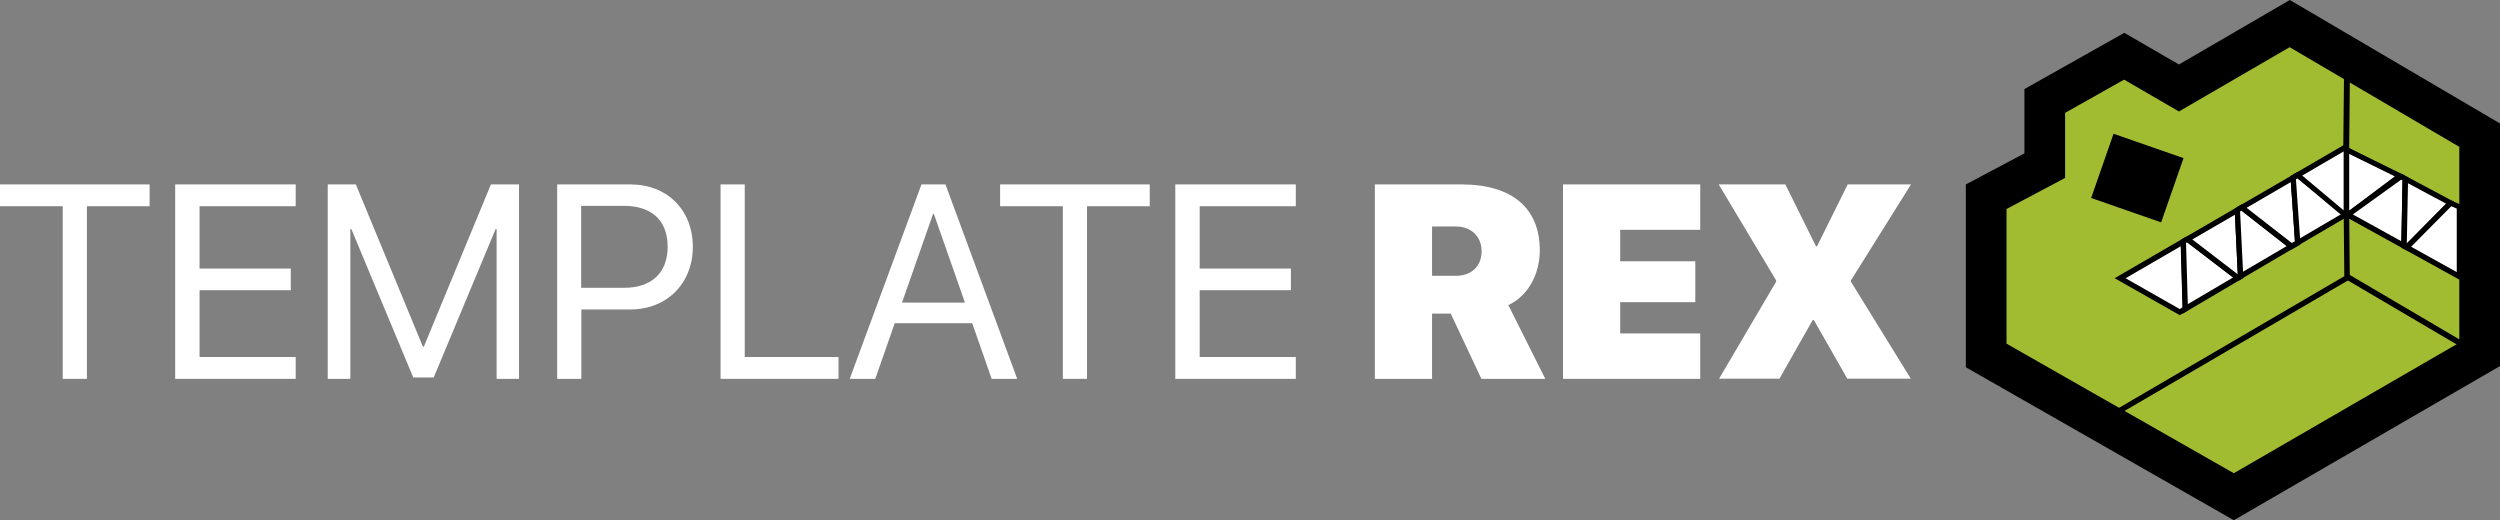 <?xml version="1.0" encoding="UTF-8"?><svg id="Capa_1" xmlns="http://www.w3.org/2000/svg" viewBox="0 0 127.16 26.46"><rect x="0" y="0" width="127.16" height="26.46" fill="#808080" stroke="none"/><defs><style>.cls-1{fill:#fff;}.cls-2{fill:#a1bc31;}</style></defs><path class="cls-1" d="M3.19,19.27v-8.78H0v-1.11h7.61v1.11h-3.19v8.78h-1.23Z"/><path class="cls-1" d="M15.04,19.27h-6.13v-9.89h6.13v1.11h-4.89v3.17h4.64v1.1h-4.64v3.4h4.89v1.11Z"/><path class="cls-1" d="M26.41,19.27h-1.15v-7.62h-.05l-3.15,7.55h-1.04l-3.15-7.55h-.05v7.62h-1.15v-9.89h1.43l3.41,8.25h.05l3.41-8.25h1.43v9.89Z"/><path class="cls-1" d="M32.07,9.38c1.86,0,3.17,1.3,3.17,3.17s-1.32,3.19-3.18,3.19h-2.49v3.53h-1.23v-9.89h3.74ZM29.56,14.64h2.18c1.41,0,2.22-.77,2.22-2.09s-.8-2.08-2.22-2.08h-2.18v4.17Z"/><path class="cls-1" d="M42.65,19.27h-6v-9.89h1.23v8.78h4.77v1.11Z"/><path class="cls-1" d="M49.44,16.44h-3.93l-.99,2.83h-1.3l3.65-9.89h1.22l3.65,9.89h-1.3l-.99-2.83ZM45.87,15.39h3.21l-1.58-4.51h-.04l-1.58,4.51Z"/><path class="cls-1" d="M54.06,19.27v-8.78h-3.19v-1.11h7.61v1.11h-3.19v8.78h-1.23Z"/><path class="cls-1" d="M65.91,19.27h-6.13v-9.89h6.13v1.11h-4.89v3.17h4.64v1.1h-4.64v3.4h4.89v1.11Z"/><path class="cls-1" d="M72.84,19.27h-2.91v-9.89h4.39c2.64,0,4,1.24,4,3.36,0,1.16-.56,2.29-1.6,2.78l1.88,3.75h-3.25l-1.56-3.32h-.95v3.32ZM72.84,14.03h1.2c.82,0,1.32-.5,1.32-1.25s-.53-1.26-1.31-1.26h-1.21v2.51Z"/><path class="cls-1" d="M86.48,19.27h-6.98v-9.89h6.98v2.31h-4.07v1.6h3.82v2.08h-3.82v1.59h4.07v2.31Z"/><path class="cls-1" d="M90.34,14.31v-.05l-2.92-4.88h3.39l1.56,3.15h.05l1.56-3.15h3.22l-3.06,4.89v.05l3.05,4.94h-3.23l-1.7-2.98h-.06l-1.69,2.98h-3.07l2.91-4.95Z"/><polygon points="116.47 0 110.83 3.28 108.05 1.67 102.97 4.53 102.97 7.8 99.99 9.38 99.99 18.68 113.62 26.46 127.16 18.62 127.16 6.28 116.47 0"/><polygon class="cls-2" points="113.62 24.07 125.09 17.43 125.09 14.07 119.35 10.89 110.87 15.88 107.83 14.15 119.35 7.47 125.09 10.46 125.09 7.47 116.46 2.4 110.83 5.67 108.04 4.05 105.04 5.74 105.04 9.05 102.06 10.63 102.06 17.48 113.62 24.07"/><rect x="106.83" y="7.32" width="3.77" height="3.46" transform="translate(9.03 -35.26) rotate(19.21)"/><polygon points="107.74 21.09 107.6 20.85 119.24 14.05 119.21 10.89 119.49 10.89 119.52 14.21 107.74 21.09"/><line x1="125.3" y1="17.55" x2="119.31" y2="14.03"/><rect x="122.16" y="12.32" width=".29" height="6.94" transform="translate(46.69 113.21) rotate(-59.54)"/><line x1="119.38" y1="3.88" x2="119.34" y2="7.61"/><rect x="117.49" y="5.59" width="3.74" height=".3" transform="translate(112.45 125.05) rotate(-89.44)"/><polygon class="cls-1" points="107.83 14.15 111.05 12.28 111.15 15.71 110.87 15.88 107.83 14.15"/><path d="M110.87,16.03l-3.31-1.88,3.62-2.1.11,3.73-.42.25ZM108.11,14.15l2.76,1.57.15-.09-.09-3.11-2.81,1.63Z"/><polygon class="cls-1" points="111.31 12.2 113.83 14.13 111.15 15.71 111.05 12.28 111.26 12.16 111.31 12.2"/><path d="M111.02,15.94l-.11-3.73.37-.21.12.1,2.68,2.05-3.05,1.8ZM111.19,12.36l.09,3.11,2.31-1.36-2.34-1.79-.06.04Z"/><polygon class="cls-1" points="113.8 10.69 113.96 14.06 113.83 14.13 111.26 12.16 113.8 10.69"/><path d="M113.82,14.3l-2.81-2.15,2.91-1.69.18,3.68-.28.16ZM111.51,12.18l2.31,1.77-.14-3.03-2.17,1.26Z"/><polygon class="cls-1" points="114.02 10.56 116.55 12.53 113.96 14.06 113.8 10.69 114.02 10.56"/><path d="M113.84,14.29l-.18-3.68.37-.22,2.76,2.16-2.96,1.74ZM113.94,10.76l.15,3.06,2.23-1.31-2.3-1.8-.07.04Z"/><polygon class="cls-1" points="116.64 9.04 116.87 12.35 116.55 12.53 114.02 10.56 116.64 9.04"/><path d="M116.54,12.7l-2.76-2.16,2.98-1.73.25,3.62-.47.27ZM114.27,10.57l2.3,1.79.16-.09-.21-3.01-2.25,1.31Z"/><polygon class="cls-1" points="116.87 8.9 119.35 10.89 116.87 12.35 116.64 9.04 116.87 8.9"/><path d="M116.75,12.58l-.25-3.62.38-.22,2.72,2.16-2.85,1.67ZM116.78,9.11l.21,3.01,2.13-1.25-2.26-1.8-.07.04Z"/><polygon class="cls-1" points="119.28 7.5 119.35 7.62 119.35 10.89 119.28 10.93 116.87 8.9 119.28 7.5"/><path d="M119.27,11.09l-2.64-2.21,2.7-1.57.16.26v3.39l-.22.13ZM117.1,8.93l2.11,1.77v-3l-2.11,1.23Z"/><polygon class="cls-1" points="122.07 8.95 119.43 10.93 119.35 10.89 119.35 7.62 122.07 8.95"/><path d="M119.44,11.09l-.22-.12v-3.57l3.11,1.53-2.89,2.17ZM119.49,7.83v2.88l2.32-1.74-2.32-1.14Z"/><polygon class="cls-1" points="122.13 8.98 122.34 9.09 122.28 12.51 119.43 10.93 122.13 8.98"/><path d="M122.41,12.74l-3.24-1.79,2.94-2.12.37.19-.07,3.72ZM119.68,10.91l2.46,1.36.06-3.1-.07-.03-2.46,1.77Z"/><polygon class="cls-1" points="124.65 10.33 122.41 12.58 122.28 12.51 122.34 9.09 124.65 10.33"/><path d="M122.44,12.75l-.3-.16.07-3.72,2.66,1.42-2.43,2.46ZM122.48,9.32l-.06,3.06,2-2.02-1.94-1.04Z"/><path class="cls-1" d="M125.09,10.52v3.55l-2.68-1.48,2.23-2.26c.15.06.3.13.45.19Z"/><path d="M125.23,14.3l-3.04-1.68,2.42-2.45.62.27v3.87ZM122.64,12.55l2.32,1.29v-3.23l-.28-.12-2.04,2.06Z"/></svg>